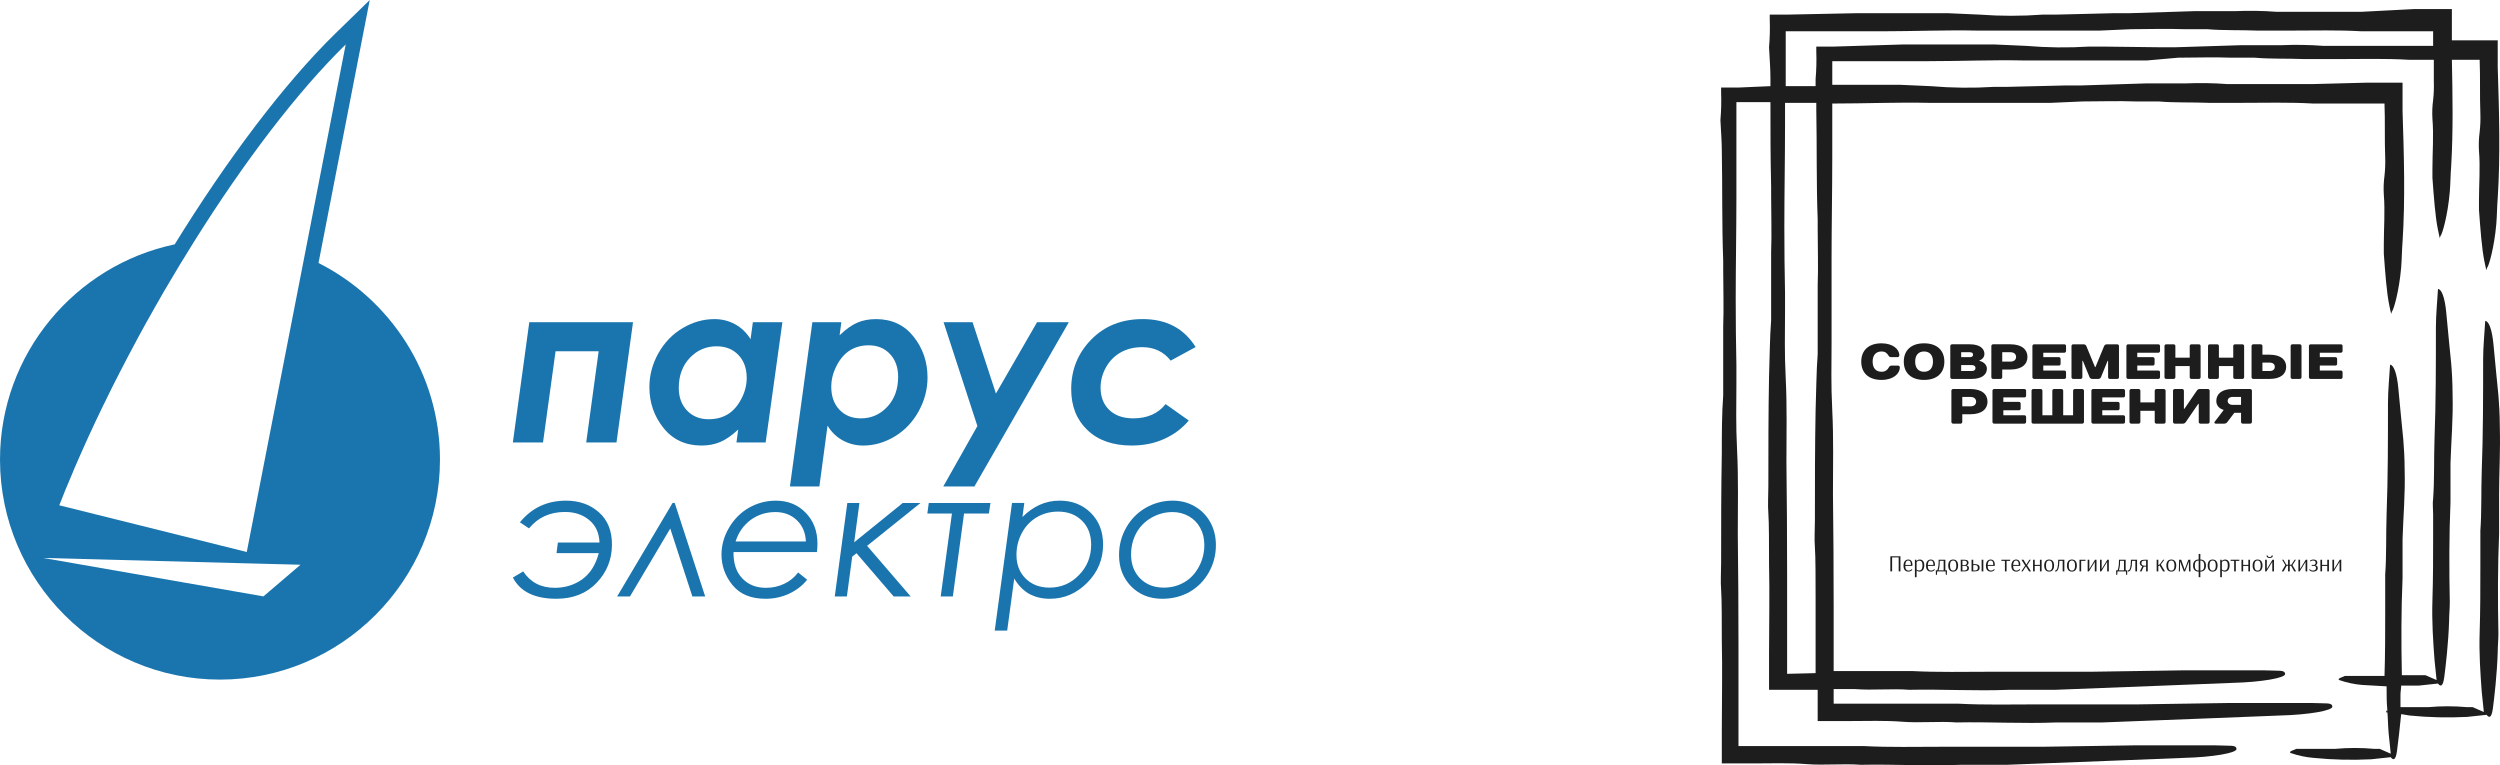 <?xml version="1.0" encoding="UTF-8"?> <svg xmlns="http://www.w3.org/2000/svg" xmlns:xlink="http://www.w3.org/1999/xlink" xmlns:xodm="http://www.corel.com/coreldraw/odm/2003" xml:space="preserve" width="449.048mm" height="137.463mm" version="1.0" style="shape-rendering:geometricPrecision; text-rendering:geometricPrecision; image-rendering:optimizeQuality; fill-rule:evenodd; clip-rule:evenodd" viewBox="0 0 6852726 2097761"> <defs> <style type="text/css"> .fil1 {fill:#1A75AF} .fil2 {fill:#1A75AF;fill-rule:nonzero} .fil0 {fill:#1D1D1E;fill-rule:nonzero} </style> </defs> <g id="Слой_x0020_1">  <g id="_2633532934432"> <path class="fil0" d="M4898646 1846990l0 -24742 0 -217069 0 -30456c0,-102832 -638,-205648 -1894,-308459 0,-76175 1894,-152322 -1921,-228496 -3792,-76147 -1894,-121845 -1894,-182777l0 -51405c-1262,-59676 -1898,-120587 -1898,-182800 0,-93288 1898,-184692 1898,-279879l0 -59034 85676 0 0 19033c1915,99018 0,201829 3814,300847l0 24747c0,51405 1900,104732 0,156137l0 188491c-3814,47613 -3814,102833 -5714,154238 -1892,99000 -1892,199912 -1892,300828 0,24765 -1921,51405 0,74253 1892,22865 1892,93311 1892,139002l0 205648 -78067 1892zm-3815 -1761238l264665 0c85676,0 173271,-3792 260862,-1898l335105 0 85674 -3815c47613,0 97120,-1892 146631,0l62832 0c43776,3815 91388,1921 137080,3815l89496 0c64748,0 131372,-1894 196121,1898l196113 0 0 39984 -300845 0c-38008,-2887 -76153,-3507 -114238,-1898l-110445 0 -180879 5712 -43798 0 -156114 -1898 -36190 0c-57717,3623 -115632,2980 -173271,-1915l-85676 -3798 -253238 0 -186592 5714 -49511 0 0 13321c911,25406 290,50845 -1900,76175l0 19028 -81882 0 0 -150423zm87596 1879291l0 11427 85682 0c49505,0 99017,-1900 146608,1894 47611,3814 100917,-1894 148523,1920 91394,-1920 180883,3794 274171,0l125681 0 295116 -11427 192304 -7629c76153,-1898 144716,-13319 142795,-24742 -1894,-11427 -15219,-7612 -57119,-9527l-226575 0 -249425 3814 -274183 0c-72359,0 -146613,1900 -217052,-1898l-342728 0 0 -24765 0 -15236 59017 0c47607,3815 100910,-1898 148523,1917 91389,-1917 180885,3797 274173,0l125659 0 295138 -11423 192306 -7629c76169,-1898 144708,-13321 142793,-24748 -1898,-11421 -15219,-7606 -57119,-9523l-224660 0 -249440 3815 -274167 0c-72361,0 -146631,1894 -217069,-1898l-215154 0 0 -146610 0 -30477c0,-102815 -638,-205625 -1917,-308459 0,-76152 1917,-152322 -1898,-228473 -3815,-76170 -1915,-121868 -1915,-182800l0 -51405 0 -180879c0,-93288 1915,-184699 1915,-279902l0 -146608 3815 0c85674,0 173271,-3798 260846,-1898l335120 0 85676 -3815c47596,0 97101,-1898 146614,0l62826 0c43798,3815 91388,1915 137086,3815l89489 0c64748,0 131395,-1900 196121,1898l196120 0c1898,49507 0,99018 1898,146608 636,17174 0,34347 -1898,51427 -2321,17020 -2964,34249 -1900,51405 3798,45698 0,91389 0,137087l0 24742c3798,51427 7613,106630 15221,142816 7612,36169 3814,19033 7612,15236 3815,-3815 19050,-53322 24763,-119968 1894,-22844 1894,-47590 3794,-70440 7629,-118051 3814,-238019 0,-357964l0 -78068 -100895 0 -146608 3815 -232312 0c-38008,-2849 -76147,-3486 -114238,-1900l-108524 0 -180879 5714 -43798 0 -156135 3792 -36169 0c-57740,3601 -115632,2965 -173271,-1898l-85682 -3815 -184692 0 0 -64725 264661 0c85680,0 173271,-3815 260846,-1915l337020 0 85674 -7613c47613,0 97124,-1894 146631,0l62832 0c43775,3815 91388,1900 137086,3815l89489 0c64748,0 131372,-1915 196120,1898l68541 0 0 59034c620,17157 0,34330 -1900,51411 -2321,17014 -2957,34248 -1915,51405 3815,45692 0,91388 0,137080l0 24765c3815,51410 7629,106630 15236,142799 7612,36169 3798,19034 7612,15236 3815,-3815 19051,-53320 24742,-119968 1921,-22848 1921,-47590 3815,-70438 5714,-97103 3815,-194221 1921,-291324l76147 0c1921,49511 0,99018 1921,146608 620,17157 -23,34353 -1921,51411 -2300,17035 -2942,34248 -1894,51405 3815,45713 0,91411 0,137102l0 24747c3815,51405 7607,106626 15215,142811 7629,36169 3814,19033 7629,15219 3814,-3792 19033,-53304 24747,-119945 1900,-22850 1900,-47613 3815,-70461 7607,-118053 3815,-237998 0,-357949l0 -74253 -125659 0 0 -85697 -102833 0 -146591 7629 -230390 0c-38029,-2887 -76175,-3524 -114259,-1915l-110422 0 -180902 5714 -43775 0 -156137 3814 -36186 0c-57683,4297 -115576,4297 -173255,0l-85697 -3814 -253238 0 -188491 3814 -47592 0 0 13338c911,25384 275,50828 -1915,76152 1915,36171 3815,60934 3815,83782l0 22844 -87597 3815 -47590 0 0 13319c911,25407 269,50845 -1900,76175 1900,36169 3798,60911 3798,83761 1894,99018 0,201827 3815,300851l0 24742c0,51405 1894,104732 0,156137l0 188491c-3815,51427 -3815,106624 -3815,158035 -1898,100910 -1898,201827 -1898,300845 0,24748 -1900,51411 0,74253 1898,22850 1898,93311 1898,139002 1894,81865 0,161849 0,243710l0 93311 85697 0c49490,0 98997,-1921 146587,1894 47613,3814 100917,-1894 148530,1898 91388,-1898 180883,3815 274167,0l125680 0 295121 -11421 192323 -7613c76153,-1892 144693,-13319 142793,-24742 -1915,-11442 -15235,-7629 -57117,-9527l-224677 0 -249441 3814 -274171 0c-72355,0 -146608,1900 -217069,-1915l-342729 0 0 -24748 0 -217069 0 -30456c0,-102810 -636,-205642 -1894,-308459 0,-76147 1894,-152322 -1898,-228490 -3815,-76153 -1915,-121845 -1915,-182777l0 -51411c-1262,-59654 -1900,-120587 -1900,-182794 0,-93288 1900,-184676 1900,-279880l0 -258952 93305 0c0,76153 0,154222 1898,230390l0 24748c0,51405 1894,104726 0,156137l0 186591c-3798,47592 -3798,102810 -5714,154222 -1898,99017 -1898,199935 -1898,300845 0,24748 -1900,51411 0,74253 1898,22850 1898,93288 1898,139002 1915,81865 0,161828 0,243710l0 100918 133287 0 0 74253z"></path> <path class="fil0" d="M6852195 1167253c0,-28562 -1921,-62832 -3815,-83782 -1898,-20950 -9510,-93288 -13319,-137086 -3815,-43798 -13327,-66641 -22850,-66641 -1920,34271 -5714,70440 -5714,104726 0,102817 0,205627 -3814,306543 -1900,53304 0,112338 -3792,163749l0 100912c0,59017 0,118051 -1921,177068 -1894,59034 1921,112339 5714,163766 1915,19034 3814,34271 5714,55204l-30456 -13326 -15242 0c-35472,-3234 -71152,-3234 -106624,0l-76175 0 0 -34271c0,-7607 1920,-17135 1920,-24765l47613 0 53299 -5707c5714,7629 13326,11421 17141,-17135 3814,-28563 11421,-93288 13321,-154222 0,-17135 1892,-34269 1892,-51405 -1892,-91394 -1892,-182799 1921,-274188l0 -24748 0 -81882c1894,-62826 7607,-121845 5709,-190406 0,-28557 -1894,-62832 -3815,-83761 -1894,-20950 -9506,-93309 -13321,-137102 -3814,-43798 -13319,-66646 -22848,-66646 -1915,34269 -5707,70461 -5707,104732 0,102809 0,205625 -3815,306542 -1898,53320 0,112339 -3798,163766 -1915,11421 0,28557 0,43776l0 57119c0,59034 0,118051 -1915,177085 -1898,59013 1915,112339 5714,163744 1898,19033 3815,34269 5714,55219l-30462 -13336 -64748 0c-1894,-89474 -1894,-178964 1900,-266559l0 -24748 0 -81882c1915,-62828 7629,-121862 5729,-190408 0,-28556 -1915,-62826 -3814,-83776 -1915,-20933 -9523,-93288 -13321,-137086 -3815,-43798 -13336,-66647 -22865,-66647 -1898,34271 -5714,70463 -5714,104732 0,102817 0,205627 -3792,306543 -1900,53320 0,112338 -3815,163743l0 100917c0,59035 0,118053 -1898,177087l-108524 0c-7629,3798 -22848,7607 -15236,11421 20290,7130 41394,11603 62826,13327l66647 3814c0,22844 0,43793 1898,62828 1894,19033 -5714,3814 -1898,3814l1898 0c1894,20933 1894,41883 3815,62832 1894,20950 3792,36169 5707,55220l-30472 -13344 -15219 0c-35472,-3232 -71158,-3232 -106630,0l-106624 0c-7630,3815 -22850,7630 -15242,11427 20290,7125 41416,11598 62854,13338 52487,5230 105309,6509 158031,3798l53304 -5714c5714,7629 13342,11427 17135,-17136 3815,-28556 7613,-62831 11427,-100917l22844 3815c52515,5230 105334,6509 158035,3814l53305 -5707c5729,7607 13342,11421 17156,-17141 3792,-28557 11406,-93305 13321,-154237 0,-17135 1898,-34271 1898,-51405 -1898,-91389 -1898,-182777 1917,-274188l0 -24742 0 -81884c0,-60916 3792,-119951 1898,-188491z"></path> <path class="fil0" d="M5157454 941056c-35933,0 -55609,19654 -55609,50171 0,30510 19677,50165 55609,50165 32548,0 50171,-17618 50171,-33886 0,-3386 -2053,-5439 -5445,-5439l-16921 0c-4067,0 -6251,2053 -8151,5439 -3386,6103 -8808,11503 -19654,11503 -14928,0 -24412,-9489 -24412,-27782 0,-18299 9484,-27788 24412,-27788 10165,0 14913,4746 18299,10147 2031,3409 4046,5424 8134,5424l16938 0c3408,0 5422,-2014 5422,-5424 0,-15570 -16921,-32529 -48793,-32529z"></path> <path class="fil0" d="M5274053 941056c-35934,0 -55588,19654 -55588,50171 0,30510 19654,50165 55588,50165 35939,0 55609,-19654 55609,-50165 0,-30517 -19671,-50171 -55609,-50171zm0 77952c-14907,0 -24397,-9489 -24397,-27782 0,-18299 9491,-27788 24397,-27788 14928,0 24418,9489 24418,27788 0,18293 -9491,27782 -24418,27782z"></path> <path class="fil0" d="M5399481 965452c6234,0 8814,2733 8814,6802 0,4067 -2712,6756 -8814,6756l-23716 0 0 -13557 23716 0zm5422 35264c6796,0 10165,3386 10165,8151 0,4741 -3370,8128 -10165,8128l-29139 0 0 -16278 29139 0zm34583 -30517c0,-14230 -12201,-26448 -40006,-26448l-48809 0c-2712,0 -4764,2053 -4764,4741l0 85429c0,2727 2053,4741 4764,4741l54231 0c28485,0 41362,-12854 41362,-27782 0,-17640 -20336,-21707 -20336,-21707l0 -1334c0,0 13557,-4090 13557,-17641z"></path> <path class="fil0" d="M5488306 991227l0 -25775 22381 0c10165,0 15566,5424 15566,12898 0,7453 -5401,12877 -15566,12877l-22381 0zm69138 -12877c0,-19654 -14907,-34605 -46757,-34605l-47474 0c-2695,0 -4748,2053 -4748,4748l0 85423c0,2733 2053,4748 4748,4748l20345 0c2712,0 4748,-2014 4748,-4748l0 -20988 22381 0c31850,0 46757,-14928 46757,-34577z"></path> <path class="fil0" d="M5663208 948499c0,-2695 -2014,-4743 -4741,-4743l-82717 0c-2712,0 -4743,2048 -4743,4743l0 85423c0,2733 2031,4748 4743,4748l82717 0c2727,0 4741,-2014 4741,-4748l0 -13551c0,-2689 -2014,-4741 -4741,-4741l-57607 0 0 -13573 42694 0c2712,0 4741,-2014 4741,-4748l0 -13551c0,-2689 -2030,-4743 -4741,-4743l-42694 0 0 -12178 57607 0c2727,0 4741,-2053 4741,-4786l0 -13551z"></path> <path class="fil0" d="M5751479 1038669c4067,0 6641,-2689 7475,-4741l18183 -44749 1357 0 0 44749c0,2733 2014,4741 4720,4741l20335 0c2727,0 4741,-2008 4741,-4741l0 -85424c0,-2695 -2014,-4748 -4741,-4748l-28464 0c-4067,0 -6640,2712 -7475,4748l-23721 57641 -1334 0 -23738 -57641c-812,-2036 -3386,-4748 -7453,-4748l-28464 0c-2727,0 -4763,2053 -4763,4748l0 85424c0,2733 2036,4741 4763,4741l20313 0c2727,0 4741,-2008 4741,-4741l0 -44749 1373 0 18320 44749c790,2053 3348,4741 7430,4741l16401 0z"></path> <path class="fil0" d="M5920843 948499c0,-2695 -2014,-4743 -4741,-4743l-82717 0c-2712,0 -4743,2048 -4743,4743l0 85423c0,2733 2031,4748 4743,4748l82717 0c2727,0 4741,-2014 4741,-4748l0 -13551c0,-2689 -2014,-4741 -4741,-4741l-57624 0 0 -13573 42717 0c2706,0 4741,-2014 4741,-4748l0 -13551c0,-2689 -2036,-4743 -4741,-4743l-42717 0 0 -12178 57624 0c2727,0 4741,-2053 4741,-4786l0 -13551z"></path> <path class="fil0" d="M6032045 948499c0,-2695 -2014,-4743 -4741,-4743l-20351 0c-2712,0 -4764,2048 -4764,4743l0 31888 -39287 0 0 -31888c0,-2695 -2053,-4743 -4741,-4743l-20368 0c-2695,0 -4748,2048 -4748,4743l0 85423c0,2733 2053,4748 4748,4748l20368 0c2689,0 4741,-2014 4741,-4748l0 -30494 39287 0 0 30494c0,2733 2053,4748 4764,4748l20351 0c2727,0 4741,-2014 4741,-4748l0 -85423z"></path> <path class="fil0" d="M6151353 948499c0,-2695 -2008,-4743 -4741,-4743l-20330 0c-2727,0 -4741,2048 -4741,4743l0 31888 -39325 0 0 -31888c0,-2695 -2037,-4743 -4748,-4743l-20330 0c-2727,0 -4763,2048 -4763,4743l0 85423c0,2733 2036,4748 4763,4748l20330 0c2710,0 4748,-2014 4748,-4748l0 -30494 39325 0 0 30494c0,2733 2014,4748 4741,4748l20330 0c2733,0 4741,-2014 4741,-4748l0 -85423z"></path> <path class="fil0" d="M6235431 1005457c0,6796 -4748,11543 -14232,11543l-19671 0 0 -23063 19671 0c9484,0 14232,4743 14232,11520zm31191 0c0,-18973 -14232,-33204 -45423,-33204l-19671 0 0 -23761c0,-2689 -2013,-4741 -4748,-4741l-20329 0c-2729,0 -4741,2053 -4741,4741l0 85429c0,2727 2013,4741 4741,4741l44747 0c31191,0 45423,-14230 45423,-33205zm42037 -56965c0,-2689 -2036,-4741 -4743,-4741l-20335 0c-2727,0 -4741,2053 -4741,4741l0 85429c0,2727 2014,4741 4741,4741l20335 0c2707,0 4743,-2014 4743,-4741l0 -85429z"></path> <path class="fil0" d="M6421195 948499c0,-2695 -2014,-4743 -4743,-4743l-82717 0c-2710,0 -4741,2048 -4741,4743l0 85423c0,2733 2031,4748 4741,4748l82717 0c2729,0 4743,-2014 4743,-4748l0 -13551c0,-2689 -2014,-4741 -4743,-4741l-57639 0 0 -13573 42733 0c2712,0 4743,-2014 4743,-4748l0 -13551c0,-2689 -2031,-4743 -4743,-4743l-42733 0 0 -12178 57639 0c2729,0 4743,-2053 4743,-4786l0 -13551z"></path> <path class="fil0" d="M5378806 1113812l0 -25774 22387 0c10165,0 15566,5422 15566,12897 0,7432 -5401,12877 -15566,12877l-22387 0zm69144 -12877c0,-19692 -14907,-34599 -46757,-34599l-47482 0c-2706,0 -4741,2046 -4741,4741l0 85424c0,2733 2036,4748 4741,4748l20351 0c2733,0 4743,-2014 4743,-4748l0 -21028 22387 0c31850,0 46757,-14890 46757,-34539z"></path> <path class="fil0" d="M5553739 1071084c0,-2689 -2053,-4741 -4746,-4741l-82734 0c-2690,0 -4743,2053 -4743,4741l0 85429c0,2727 2053,4741 4743,4741l82734 0c2693,0 4746,-2014 4746,-4741l0 -13557c0,-2727 -2053,-4741 -4746,-4741l-57641 0 0 -13573 42694 0c2729,0 4764,-2014 4764,-4743l0 -13556c0,-2727 -2036,-4741 -4764,-4741l-42694 0 0 -12218 57641 0c2693,0 4746,-2014 4746,-4743l0 -13556z"></path> <path class="fil0" d="M5712379 1071084c0,-2689 -2053,-4741 -4741,-4741l-20351 0c-2712,0 -4741,2053 -4741,4741l0 67130 -27130 0 0 -67130c0,-2689 -2014,-4741 -4741,-4741l-20330 0c-2712,0 -4741,2053 -4741,4741l0 67130 -27109 0 0 -67130c0,-2689 -2053,-4741 -4748,-4741l-20367 0c-2712,0 -4743,2053 -4743,4741l0 85429c0,2727 2031,4741 4743,4741l134259 0c2689,0 4741,-2014 4741,-4741l0 -85429z"></path> <path class="fil0" d="M5824932 1071084c0,-2689 -2053,-4741 -4741,-4741l-82734 0c-2695,0 -4748,2053 -4748,4741l0 85429c0,2727 2053,4741 4748,4741l82734 0c2689,0 4741,-2014 4741,-4741l0 -13557c0,-2727 -2053,-4741 -4741,-4741l-57641 0 0 -13573 42690 0c2733,0 4763,-2014 4763,-4743l0 -13556c0,-2727 -2030,-4741 -4763,-4741l-42690 0 0 -12218 57641 0c2689,0 4741,-2014 4741,-4743l0 -13556z"></path> <path class="fil0" d="M5936100 1071084c0,-2689 -2008,-4741 -4741,-4741l-20330 0c-2727,0 -4741,2053 -4741,4741l0 31872 -39325 0 0 -31872c0,-2689 -2036,-4741 -4748,-4741l-20368 0c-2689,0 -4741,2053 -4741,4741l0 85429c0,2727 2053,4741 4741,4741l20368 0c2712,0 4748,-2014 4748,-4741l0 -30517 39325 0 0 30517c0,2727 2014,4741 4741,4741l20330 0c2733,0 4741,-2014 4741,-4741l0 -85429z"></path> <path class="fil0" d="M6026946 1107016l0 49490c0,2733 2036,4743 4748,4743l20345 0c2733,0 4748,-2010 4748,-4743l0 -85423c0,-2695 -2014,-4748 -4748,-4748l-23057 0c-3391,0 -6098,2733 -7453,4748l-33886 49490 -1372 0 0 -49490c0,-2695 -2036,-4748 -4748,-4748l-20329 0c-2729,0 -4743,2053 -4743,4748l0 85423c0,2733 2014,4743 4743,4743l23040 0c3408,0 6098,-2690 7475,-4743l33881 -49490 1355 0z"></path> <path class="fil0" d="M6119845 1109739c-8831,0 -13574,-4741 -13574,-10861 0,-6098 4743,-10846 13574,-10846l23040 0 0 21707 -23040 0zm-25094 13557l0 1355 -24396 31866c-1509,2037 0,4748 3386,4748l23062 0c4743,0 7316,-2710 8810,-4748l18973 -25072 18299 0 0 25072c0,2712 2030,4748 4741,4748l20351 0c2689,0 4741,-2036 4741,-4748l0 -85423c0,-2712 -2053,-4764 -4741,-4764l-48133 0c-30517,0 -44765,14249 -44765,32548 0,20351 19671,24418 19671,24418z"></path> <polygon class="fil0" points="5209278,1524811 5181626,1524811 5181626,1566188 5186466,1566188 5186466,1527852 5204436,1527852 5204436,1566188 5209278,1566188 "></polygon> <path class="fil0" d="M5240040 1559893c0,0 -2558,4128 -8210,4128 -5999,0 -9292,-4007 -9292,-12860l19265 0c0,0 328,-943 328,-2919 0,-9298 -4143,-14523 -11383,-14523 -8096,0 -13051,6428 -13051,17196 0,10956 5401,15934 13590,15934 7726,0 10592,-5422 10592,-5422l-1839 -1532zm-9292 -23446c4781,0 7124,3644 7124,10846 0,559 -60,1201 -60,1201l-15219 0c450,-8155 3118,-12047 8155,-12047z"></path> <path class="fil0" d="M5248954 1582248l4572 -121 0 -18354 76 0c0,0 2283,3057 8128,3057 8425,0 12936,-7009 12936,-17441 0,-9990 -4879,-15665 -12277,-15665 -5999,0 -8595,3754 -9039,4452l-583 -3832 -3814 0 0 47904zm11909 -45406c5538,0 8924,3424 8924,12662 0,9413 -2887,14270 -9567,14270 -4274,0 -6388,-2420 -6695,-2805l0 -19808c0,0 2129,-4319 7337,-4319z"></path> <path class="fil0" d="M5301748 1559893c0,0 -2558,4128 -8212,4128 -5999,0 -9292,-4007 -9292,-12860l19265 0c0,0 330,-943 330,-2919 0,-9298 -4143,-14523 -11406,-14523 -8073,0 -13029,6428 -13029,17196 0,10956 5384,15934 13590,15934 7728,0 10592,-5422 10592,-5422l-1837 -1532zm-9315 -23446c4781,0 7147,3644 7147,10846 0,559 -61,1201 -61,1201l-15235 0c465,-8155 3116,-12047 8149,-12047z"></path> <path class="fil0" d="M5336830 1563269l-4474 0 0 -28908 -18331 0c0,12678 -697,21394 -3815,28908l-4027 0 328 12486 2674 0 829 -9567 22985 0 752 9567 2634 0 446 -12486zm-19770 -26004l10653 0 0 26004 -14002 0c2733,-7185 3310,-15412 3348,-26004z"></path> <path class="fil0" d="M5367396 1550284c0,-10402 -4644,-16559 -13574,-16559 -8908,0 -13550,6158 -13550,16559 0,10356 4642,16553 13550,16553 8656,0 13574,-6197 13574,-16553zm-13574 -13771c5984,0 8656,4648 8656,13771 0,9155 -2672,13727 -8656,13727 -6058,0 -8654,-4650 -8654,-13727 0,-9123 2596,-13771 8654,-13771z"></path> <path class="fil0" d="M5385095 1566188c9408,0 12042,-4067 12042,-9236 0,-3946 -3135,-6428 -6641,-7317 2536,-949 5424,-2925 5424,-6992 0,-4802 -2887,-8286 -10649,-8286l-10692 0 0 31832 10516 0zm505 -15334c4720,0 6812,2558 6812,5845 0,3623 -1395,6931 -7394,6931l-5851 0 0 -12776 6432 0zm-6432 -2053l0 -11911 6065 0c4513,0 6115,2503 6115,6043 0,5614 -5379,5868 -5379,5868l-6800 0z"></path> <path class="fil0" d="M5436495 1534350l-4665 0 0 31827 4665 0 0 -31827zm-27652 0l-4587 0 0 31827 9681 0c8096,0 12414,-3156 12414,-10218 0,-7108 -5422,-9567 -12529,-9567l-4980 0 0 -12042zm4842 14501c3989,0 7826,1492 7826,7108 0,5707 -2925,7684 -7688,7684l-4980 0 0 -14792 4842 0z"></path> <path class="fil0" d="M5465907 1559893c0,0 -2552,4128 -8210,4128 -5999,0 -9330,-4007 -9330,-12860l19303 0c0,0 330,-943 330,-2919 0,-9298 -4145,-14523 -11406,-14523 -8073,0 -13029,6428 -13029,17196 0,10956 5384,15934 13596,15934 7722,0 10586,-5422 10586,-5422l-1839 -1532zm-9314 -23446c4802,0 7147,3644 7147,10846 0,559 -78,1201 -78,1201l-15219 0c467,-8155 3141,-12047 8151,-12047z"></path> <polygon class="fil0" points="5509832,1537347 5509909,1534344 5485958,1534344 5485958,1537347 5495639,1537347 5495639,1566194 5500211,1566194 5500211,1537347 "></polygon> <path class="fil0" d="M5535683 1559893c0,0 -2558,4128 -8195,4128 -5999,0 -9314,-4007 -9314,-12860l19309 0c0,0 307,-943 307,-2919 0,-9298 -4122,-14523 -11406,-14523 -8090,0 -13051,6428 -13051,17196 0,10956 5407,15934 13634,15934 7705,0 10554,-5422 10554,-5422l-1839 -1532zm-9298 -23446c4764,0 7147,3644 7147,10846 0,559 -76,1201 -76,1201l-15198 0c444,-8155 3118,-12047 8128,-12047z"></path> <polygon class="fil0" points="5566386,1534350 5562632,1534350 5554405,1547654 5546599,1534350 5541100,1534350 5551149,1550322 5540595,1566184 5544409,1566184 5553257,1552435 5561797,1566184 5567220,1566184 5556495,1549586 "></polygon> <polygon class="fil0" points="5572807,1566188 5577395,1566188 5577395,1551222 5591588,1551222 5591588,1566188 5596254,1566188 5596254,1534356 5591588,1534356 5591588,1548356 5577395,1548356 5577395,1534356 5572807,1534356 "></polygon> <path class="fil0" d="M5630442 1550284c0,-10402 -4648,-16559 -13557,-16559 -8924,0 -13550,6158 -13550,16559 0,10356 4625,16553 13550,16553 8677,0 13557,-6197 13557,-16553zm-13557 -13771c5967,0 8677,4648 8677,13771 0,9155 -2710,13727 -8677,13727 -6075,0 -8654,-4650 -8654,-13727 0,-9123 2579,-13771 8654,-13771z"></path> <path class="fil0" d="M5658587 1534350l-16883 0c0,19419 -2712,29238 -7882,29238l-330 0 -175 3095c291,76 583,76 873,76 6948,0 10511,-10685 10763,-29407l8984 0 0 28832 4650 0 0 -31834z"></path> <path class="fil0" d="M5692845 1550284c0,-10402 -4642,-16559 -13551,-16559 -8929,0 -13556,6158 -13556,16559 0,10356 4627,16553 13556,16553 8656,0 13551,-6197 13551,-16553zm-13551 -13771c5961,0 8656,4648 8656,13771 0,9155 -2695,13727 -8656,13727 -6081,0 -8677,-4650 -8677,-13727 0,-9123 2596,-13771 8677,-13771z"></path> <polygon class="fil0" points="5716524,1537347 5716524,1534344 5700041,1534344 5700041,1566194 5704634,1566194 5704634,1537347 "></polygon> <polygon class="fil0" points="5742566,1534350 5727038,1559773 5727038,1534350 5722468,1534350 5722468,1566184 5726013,1566184 5742061,1540102 5742061,1566184 5746709,1566184 5746709,1534350 "></polygon> <polygon class="fil0" points="5776376,1534350 5760848,1559773 5760848,1534350 5756276,1534350 5756276,1566184 5759821,1566184 5775892,1540102 5775892,1566184 5780519,1566184 5780519,1534350 "></polygon> <path class="fil0" d="M5831095 1563269l-4473 0 0 -28908 -18337 0c0,12678 -697,21394 -3815,28908l-4029 0 330 12486 2674 0 833 -9567 22981 0 780 9567 2611 0 446 -12486zm-19770 -26004l10647 0 0 26004 -13995 0c2729,-7185 3310,-15412 3348,-26004z"></path> <path class="fil0" d="M5857890 1534350l-16866 0c0,19419 -2750,29238 -7882,29238l-328 0 -192 3095c307,76 559,76 888,76 6954,0 10516,-10685 10769,-29407l8963 0 0 28832 4648 0 0 -31834z"></path> <path class="fil0" d="M5887176 1534350l-9912 0c-7728,0 -11987,3118 -11987,9489 0,4276 3194,7142 7009,8421l-6895 13924 4726 0 6119 -13112 6373 0 0 13112 4566 0 0 -31834zm-17365 9489c0,-4763 2727,-6931 7821,-6931l4978 0 0 13628 -4902 0 -192 0c-4357,0 -7705,-2167 -7705,-6696z"></path> <polygon class="fil0" points="5911578,1566188 5916167,1566188 5916167,1551859 5919652,1550218 5929080,1566188 5934443,1566188 5923121,1547407 5932528,1534356 5929279,1534356 5920118,1546771 5916167,1548939 5916167,1534356 5911578,1534356 "></polygon> <path class="fil0" d="M5965317 1550284c0,-10402 -4650,-16559 -13574,-16559 -8908,0 -13550,6158 -13550,16559 0,10356 4642,16553 13550,16553 8679,0 13574,-6197 13574,-16553zm-13574 -13771c6005,0 8679,4648 8679,13771 0,9155 -2674,13727 -8679,13727 -6037,0 -8654,-4650 -8654,-13727 0,-9123 2617,-13771 8654,-13771z"></path> <polygon class="fil0" points="6003965,1534350 5998368,1534350 5988361,1561474 5978872,1534350 5973235,1534350 5972330,1566184 5975327,1566184 5975833,1539772 5975909,1539076 5985958,1566184 5989503,1566184 5999822,1539076 5999898,1540915 6000152,1566184 6004411,1566184 "></polygon> <path class="fil0" d="M6031364 1518291l-4648 273 0 15221 -269 -61c-9545,0 -15084,5965 -15084,16553 0,10571 5538,16553 15084,16553l269 0 0 15418 4648 -121 0 -15373 253 76c9521,0 15158,-5982 15158,-16553 0,-10588 -5637,-16553 -15158,-16553l-253 0 0 -15433zm10685 31986c0,9666 -3699,13727 -10685,13727l0 -27551c6986,60 10685,4220 10685,13825zm-25966 0c0,-9605 3547,-13704 10632,-13765l0 27492c-7085,0 -10632,-4061 -10632,-13727z"></path> <path class="fil0" d="M6078603 1550284c0,-10402 -4642,-16559 -13551,-16559 -8929,0 -13594,6158 -13594,16559 0,10356 4665,16553 13594,16553 8634,0 13551,-6197 13551,-16553zm-13551 -13771c5961,0 8634,4648 8634,13771 0,9155 -2674,13727 -8634,13727 -6080,0 -8654,-4650 -8654,-13727 0,-9123 2574,-13771 8654,-13771z"></path> <path class="fil0" d="M6085799 1582248l4589 -121 0 -18354 61 0c0,0 2283,3057 8149,3057 8404,0 12936,-7009 12936,-17441 0,-9990 -4900,-15665 -12298,-15665 -5999,0 -8596,3754 -9040,4452l-581 -3832 -3815 0 0 47904zm11911 -45406c5538,0 8924,3424 8924,12662 0,9413 -2887,14270 -9567,14270 -4276,0 -6367,-2420 -6680,-2805l0 -19808c0,0 2114,-4319 7322,-4319z"></path> <polygon class="fil0" points="6138214,1537347 6138269,1534344 6114322,1534344 6114322,1537347 6123999,1537347 6123999,1566194 6128588,1566194 6128588,1537347 "></polygon> <polygon class="fil0" points="6144131,1566188 6148703,1566188 6148703,1551222 6162912,1551222 6162912,1566188 6167562,1566188 6167562,1534356 6162912,1534356 6162912,1548356 6148703,1548356 6148703,1534356 6144131,1534356 "></polygon> <path class="fil0" d="M6201748 1550284c0,-10402 -4648,-16559 -13556,-16559 -8924,0 -13573,6158 -13573,16559 0,10356 4648,16553 13573,16553 8656,0 13556,-6197 13556,-16553zm-13556 -13771c5982,0 8656,4648 8656,13771 0,9155 -2674,13727 -8656,13727 -6060,0 -8633,-4650 -8633,-13727 0,-9123 2573,-13771 8633,-13771z"></path> <path class="fil0" d="M6229060 1534350l-15528 25423 0 -25423 -4572 0 0 31834 3545 0 16071 -26082 0 26082 4627 0 0 -31834 -4143 0zm-7690 -7322c-5094,0 -5170,-3891 -5170,-3891l0 -307 -3815 385c0,0 642,6295 8985,6295 8386,0 9045,-6295 9045,-6295l-3815 -385 0 307c0,0 -76,3891 -5230,3891z"></path> <polygon class="fil0" points="6276386,1534350 6271738,1534350 6271738,1547978 6267094,1547902 6259136,1534350 6255437,1534350 6264285,1549064 6254411,1566184 6259503,1566184 6268176,1550711 6271738,1550789 6271738,1566184 6276386,1566184 6276386,1550865 6280085,1550789 6288627,1566184 6293753,1566184 6283824,1549180 6293269,1534350 6289631,1534350 6280899,1547902 6276386,1547978 "></polygon> <polygon class="fil0" points="6320262,1534350 6304734,1559773 6304734,1534350 6300124,1534350 6300124,1566184 6303709,1566184 6319763,1540102 6319763,1566184 6324405,1566184 6324405,1534350 "></polygon> <path class="fil0" d="M6332496 1539394c0,0 3507,-2941 7902,-2941 4760,0 7047,2420 7047,5982 0,4972 -3759,5921 -4763,6037l-192 0 -5791 -116 0 2750 5538 -131c3562,0 6290,2107 6290,5923 0,3875 -2919,7124 -8343,7124 -6817,0 -8715,-4259 -8715,-4259l-1586 2036c0,0 1761,5033 10960,5033 7881,0 12448,-4088 12448,-9758 0,-4397 -2925,-6741 -6274,-7690 2458,-1082 4995,-3194 4995,-7394 0,-4841 -3409,-8271 -11055,-8271 -4917,0 -9045,2986 -9045,2986l583 2689z"></path> <polygon class="fil0" points="6360443,1566188 6365032,1566188 6365032,1551222 6379224,1551222 6379224,1566188 6383851,1566188 6383851,1534356 6379224,1534356 6379224,1548356 6365032,1548356 6365032,1534356 6360443,1534356 "></polygon> <polygon class="fil0" points="6413484,1534350 6397952,1559773 6397952,1534350 6393346,1534350 6393346,1566184 6396925,1566184 6412979,1540102 6412979,1566184 6417621,1566184 6417621,1534350 "></polygon> </g> <g id="_2633468241952"> <path class="fil1" d="M873067 720860l0 0 140441 -720860 -94764 92319c-140206,137063 -296078,344457 -439950,577511 -272859,57361 -478796,300178 -478796,589946 0,332148 270681,603064 602910,603064 332200,0 603085,-270916 603085,-603064 0,-235286 -135796,-439507 -332927,-538916zm74505 -598963l0 0 -113123 581119 -158051 810038 -513909 -128001c5816,-14907 11682,-29813 17785,-44721 1981,-4357 3667,-8775 5639,-13191 4418,-10748 8775,-21246 13428,-31971 1973,-4645 3923,-9526 5868,-14179 4651,-10519 9010,-20773 13684,-31263 1950,-4653 4160,-9040 6081,-13686 4880,-10754 9526,-21502 14435,-32258 1973,-3894 3894,-8024 5639,-12205 5344,-11218 10461,-22438 15607,-33730 1685,-3666 3431,-7096 5138,-10754 5639,-11683 11218,-23425 16857,-35166 1457,-3136 3196,-6330 4645,-9239 5874,-12492 11976,-24696 18079,-36902 1222,-2680 2672,-5146 3894,-7818 6339,-12729 12985,-25685 19530,-38360 1009,-1973 1995,-4130 3217,-6103 6809,-13428 13634,-26619 20751,-40047 699,-1450 1457,-2959 2445,-4409 7317,-13921 14641,-27606 21966,-41269 472,-1221 1222,-2230 1686,-3225 7847,-14125 15399,-28540 23246,-42482 464,-699 729,-1222 1222,-1921 8024,-14435 16100,-29062 24432,-43499 0,-235 237,-522 472,-751 8282,-14885 16851,-29526 25139,-43940l258 -237c25920,-44227 52252,-87962 79158,-130679 136570,-217936 282885,-410187 414781,-539153zm-225467 1512827l-603844 -105334 534690 14185 170772 4410 -101619 86740z"></path> <polygon class="fil2" points="1488460,1212810 1405777,1212810 1450806,883202 1735172,883202 1689855,1212810 1606855,1212810 1640982,962831 1522868,962831 "></polygon> <path class="fil2" d="M1942271 1149171l0 0c19912,0 37286,-4416 52119,-13295 14803,-8856 27237,-22776 37263,-41732 10128,-18986 15142,-38331 15142,-58097 0,-26103 -7560,-47112 -22725,-62977 -15113,-15921 -35084,-23835 -59855,-23835 -28858,0 -53319,10592 -73446,31786 -20103,21215 -30173,48585 -30173,82109 0,25839 7604,46642 22879,62432 15216,15709 34797,23608 58796,23608zm121427 -266034l80954 0 -45921 329682 -80063 0 4828 -35415c-17550,16335 -33988,27730 -49263,34171 -15245,6492 -32383,9687 -51369,9687 -43674,0 -78377,-16027 -104135,-48152 -25786,-32096 -38669,-69492 -38669,-112078 0,-32545 8230,-63499 24719,-92871 16520,-29395 38618,-52325 66437,-68763 27782,-16491 56817,-24698 87203,-24698 20333,0 39111,4644 56353,14023 17188,9349 31374,22982 42592,40878l6332 -46436 0 -29z"></path> <path class="fil2" d="M2381476 946503l0 0c-19398,0 -36432,4491 -51132,13530 -14752,8959 -27010,23005 -36926,42020 -9893,19007 -14833,38405 -14833,58222 0,26022 7429,46928 22335,62741 14907,15813 34539,23762 58950,23762 28415,0 52487,-10621 72326,-31838 19765,-21215 29682,-48562 29682,-82087 0,-25868 -7531,-46723 -22511,-62587 -14989,-15842 -34283,-23764 -57891,-23764zm-135480 386895l-80689 0 61468 -450209 79466 0 -4799 35762c17425,-16674 33679,-28232 48800,-34622 15084,-6441 32014,-9636 50867,-9636 43374,0 77811,16077 103207,48173 25397,32125 38096,69367 38096,111776 0,32537 -8128,63522 -24492,93027 -16335,29474 -38199,52457 -65723,68917 -27503,16439 -56176,24728 -85990,24728 -20147,0 -38794,-4674 -55910,-13951 -17115,-9245 -31087,-22775 -41997,-40538l-22305 166574z"></path> <polygon class="fil2" points="2586396,883194 2665863,883194 2729951,1078722 2842662,883194 2929764,883194 2670980,1333405 2585617,1333405 2679106,1167825 "></polygon> <path class="fil2" d="M3277355 951288l-68431 37242c-19346,-24617 -45368,-36926 -78038,-36926 -22026,0 -41446,4697 -58436,14098 -16932,9349 -30462,22909 -40561,40671 -10049,17734 -15114,36483 -15114,56249 0,25427 7974,45782 23889,61108 15973,15349 37866,23004 65707,23004 38508,0 68087,-13007 88655,-39030l63521 44958c-17939,21450 -40326,38249 -67076,50381 -26775,12154 -56588,18204 -89515,18204 -51317,0 -91775,-14134 -121331,-42386 -29580,-28284 -44382,-65649 -44382,-112107 0,-53113 18256,-98431 54850,-135900 36535,-37448 83567,-56197 141171,-56197 64795,0 113174,25529 145093,76632z"></path> <path class="fil2" d="M1641305 1516182l-115794 0 3666 -29056 114109 0c-986,-26155 -10284,-46671 -28128,-61549 -17792,-14907 -40068,-22232 -66458,-22232 -41004,0 -74012,14908 -98658,44956l-24927 -16622c32250,-39604 74505,-59370 126551,-59370 36145,0 66194,10756 90111,32023 23947,21244 35681,50535 35681,88137 0,40592 -13942,75727 -41783,104813 -27863,29299 -64714,43970 -110863,43970 -59133,0 -98739,-19324 -118990,-58149l28327 -16849c19794,30042 48616,44977 86482,44977 28357,0 53475,-7847 75235,-23240 21708,-15634 36874,-39552 45441,-71810z"></path> <polygon class="fil2" points="1932973,1634922 1897808,1634922 1837223,1448766 1726824,1634922 1691615,1634922 1843561,1378648 1849429,1378648 "></polygon> <path class="fil2" d="M2208998 1484219l0 0c-987,-23947 -9298,-43241 -24646,-58149 -15659,-14876 -35188,-22459 -58900,-22459 -25397,0 -48113,7295 -67673,21473 -19530,14443 -33473,34202 -41497,59135l192715 0zm30306 29056l-228660 0c-464,30520 7324,54489 23710,71810 16335,17373 38096,26178 65237,26178 18021,0 34643,-3688 50042,-11014 15401,-7325 28070,-17609 38096,-31035l24698 19817c-12442,15863 -28850,28569 -48873,38095 -20023,9297 -41526,14179 -64949,14179 -40076,0 -70354,-12434 -90634,-37396 -20054,-24640 -30307,-52768 -30307,-83751 0,-25420 6831,-49888 20516,-73313 13684,-23446 31757,-41753 54482,-54946 22961,-12964 47628,-19529 74247,-19529 32722,0 60121,10983 81624,33184 21450,22232 32198,50331 32198,84768 0,6124 -464,13942 -1428,22953z"></path> <polygon class="fil2" points="2322592,1378700 2355777,1378700 2341416,1486420 2474540,1378700 2523154,1378700 2376817,1496182 2496278,1634966 2449607,1634966 2347753,1516469 2336019,1525768 2321369,1634966 2288155,1634966 "></polygon> <polygon class="fil2" points="2545828,1378700 2714890,1378700 2710709,1407550 2642564,1407550 2611816,1634966 2578549,1634966 2609379,1407550 2541933,1407550 "></polygon> <path class="fil2" d="M2900553 1402368l0 0c-20980,0 -40282,4888 -57677,14885 -17321,10048 -31272,24174 -41504,43027 -9997,18543 -15164,38824 -15164,60798 0,26619 8311,48144 25169,64766 16851,16570 38588,24881 65230,24881 31507,0 58353,-11218 80637,-34179 22438,-22725 33708,-50587 33708,-83544 0,-27370 -8311,-49131 -25162,-65701 -16622,-16622 -38382,-24933 -65236,-24933zm-126551 -23704l33709 0 -5117 38589c29526,-29763 63551,-44958 101617,-44958 34930,0 63551,11249 85989,33738 22203,22203 33473,51051 33473,86504 0,40509 -14414,75676 -43468,104761 -29085,29291 -63264,44013 -102612,44013 -21502,0 -40303,-4644 -56455,-13470 -16098,-9040 -29763,-22990 -41033,-41997l-19294 142650 -34179 0 47370 -349830z"></path> <path class="fil2" d="M3214187 1403604l0 0c-20516,0 -39833,5117 -57883,15401 -17866,10232 -31765,24174 -41526,41989 -9533,17814 -14414,37344 -14414,58877 0,26854 8311,48872 24881,65678 16851,16880 38383,25162 64767,25162 20751,0 39346,-4859 56145,-14650 16880,-9761 30071,-23939 40097,-42482 9791,-18308 14908,-38147 14908,-59370 0,-17837 -3667,-33473 -11220,-47135 -7325,-13655 -17866,-24432 -31293,-32015 -13686,-7583 -28357,-11455 -44463,-11455zm472 -31293c22018,0 42041,5138 60121,15636 18308,10511 32456,24956 42719,43470 10283,18572 15399,39604 15399,63028 0,26877 -6574,51810 -19530,74771 -12956,22953 -30512,40532 -52486,53238 -22283,12463 -47158,18853 -75000,18853 -34458,0 -62793,-11271 -85046,-33738 -22210,-22489 -33451,-51317 -33451,-85960 0,-27399 6596,-52560 19758,-75543 12964,-22931 30779,-41011 53504,-54224 22717,-12906 47393,-19530 74012,-19530z"></path> </g> </g> </svg> 